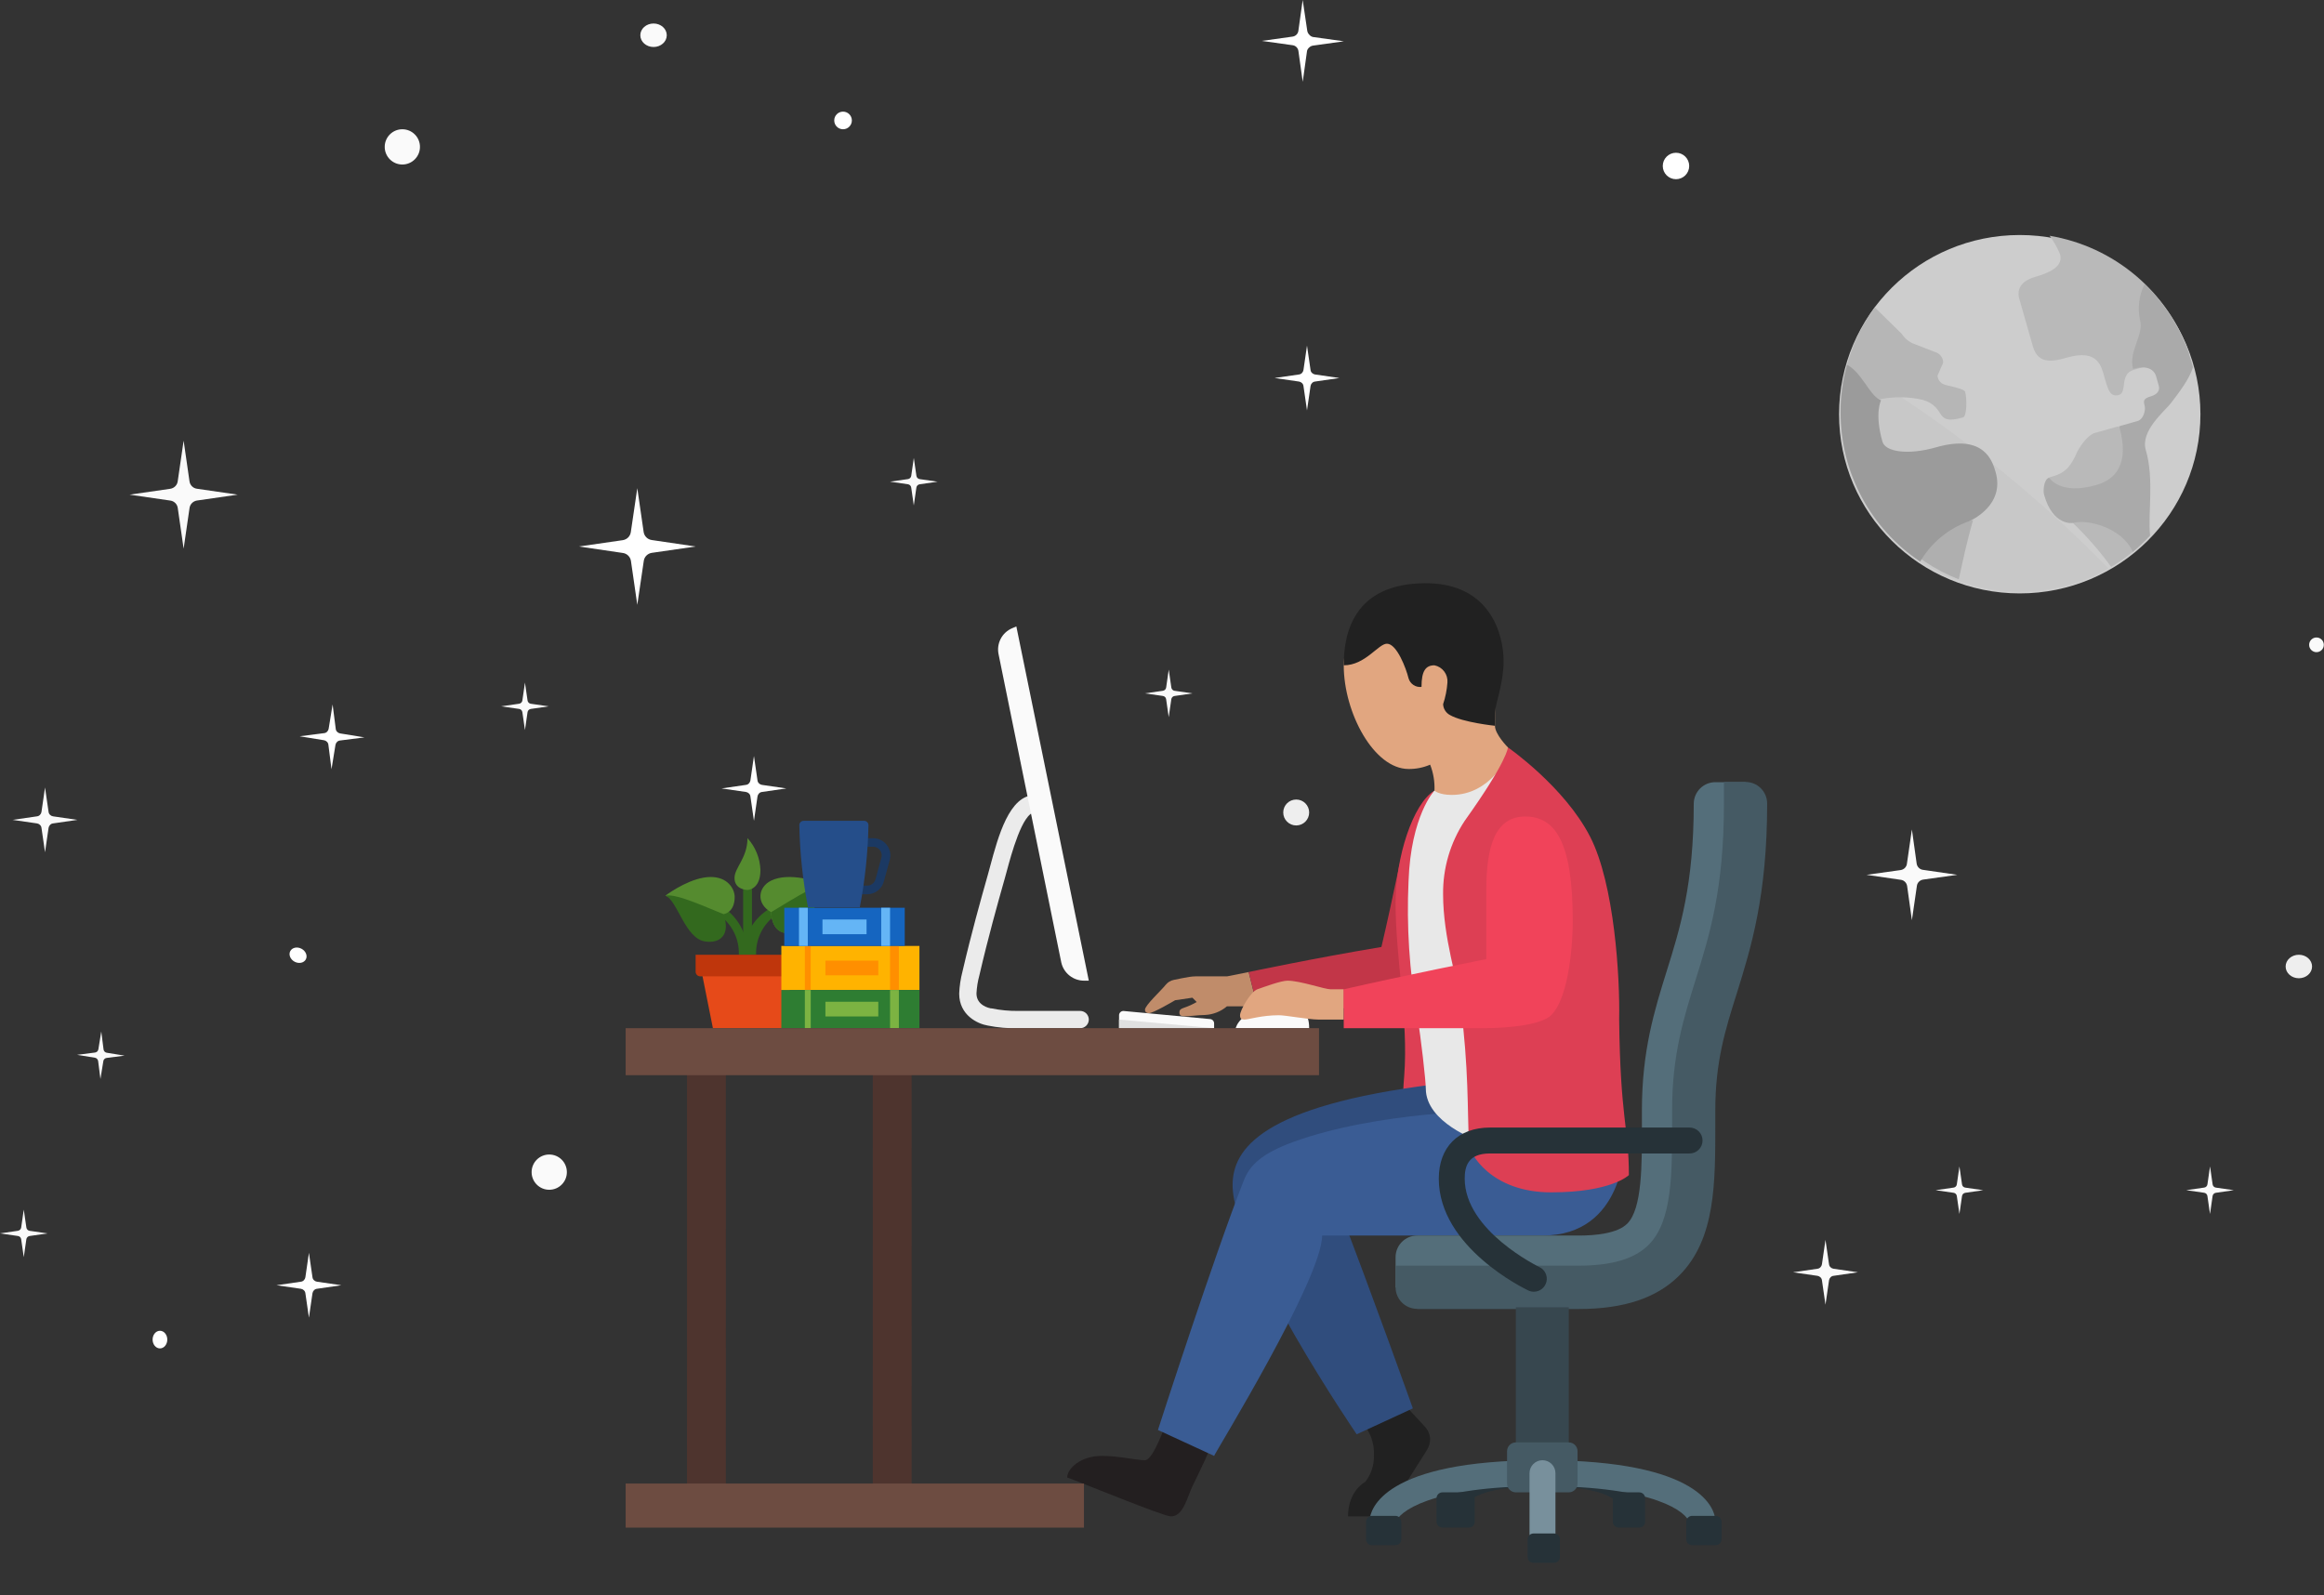 <svg width="791" height="543" viewBox="0 0 791 543" fill="none" xmlns="http://www.w3.org/2000/svg"><rect x="0" y="0" width="791" height="543" fill="#333333" stroke="none"/><style>#moon{animation: rotate 20s infinite 0s linear; transform-origin:center; transform-box:fill-box;}#circle_top_left,#circle_front_bottom,#circle_back,#circle_back_top,#circle_front,#circle_bottom_corner,#circle_small_front,#top_small_star,#circle_top_up_small,#circle_front_small{animation: blink 1.8s infinite 0s ease; transform-origin:center; transform-box:fill-box;}#circle_front_bottom,#top_small_star{animation-delay: .7s;}#circle_back,#circle_front_small{animation-delay: .3s;}#circle_back_top,#star_top{animation-delay:1.3s;}#circle_front{animation-delay:1.6s;}#star_behind,#star_top,#star_front_small,#star_behind_small{animation: starBlink 1.8s infinite 0s ease; transform-origin:center; transform-box:fill-box;}#front_star{animation: starBlink 3s infinite 0s ease; transform-origin:center; transform-box:fill-box;}#star_behind{animation-delay:1s;}@keyframes rotate{0%{transform: rotate(0deg);}100%{transform: rotate(360deg);}}@keyframes blink{0%{opacity:1; transform:scale(1.2);}50%{opacity:0; transform:scale(1);}100%{opacity:1; transform:scale(1.2);}}@keyframes starBlink{0%{transform:scale(1.5);}50%{transform:scale(1);}100%{transform:scale(1.5);}}</style><g id="hero img"><path id="Path 19" d="M8.088 411.765L7.206 417.865C7.164 418.146 7.029 418.404 6.824 418.6C6.619 418.79 6.364 418.918 6.089 418.968L0.001 419.85L6.089 420.732C6.374 420.766 6.639 420.895 6.841 421.098C7.044 421.301 7.173 421.565 7.207 421.85L8.089 427.938L8.971 421.838C9.011 421.558 9.143 421.298 9.345 421.1C9.546 420.901 9.808 420.774 10.089 420.738L16.177 419.856L10.077 418.974C9.797 418.934 9.537 418.803 9.338 418.601C9.14 418.399 9.013 418.137 8.977 417.856L8.088 411.765Z" fill="#FAFAFA"/><path id="star_front_small" d="M26.235 359.067L32.32 360.053C32.6 360.1 32.856 360.239 33.048 360.447C33.235 360.656 33.358 360.913 33.404 361.189L34.185 367.293L35.171 361.22C35.21 360.936 35.343 360.673 35.549 360.474C35.755 360.274 36.023 360.15 36.308 360.121L42.411 359.342L36.326 358.357C36.046 358.311 35.789 358.176 35.593 357.97C35.398 357.765 35.276 357.501 35.245 357.22L34.466 351.117L33.48 357.202C33.425 357.476 33.294 357.729 33.1 357.931C32.888 358.12 32.625 358.243 32.344 358.286L26.235 359.067Z" fill="#FAFAFA"/><g id="moon"><g id="Group 3"><path id="Ellipse 1" d="M687.442 202C721.407 202 748.942 174.689 748.942 141C748.942 107.311 721.407 80 687.442 80C653.476 80 625.942 107.311 625.942 141C625.942 174.689 653.476 202 687.442 202Z" fill="#CDCDCD"/><path id="Path 1" d="M626.471 140.441C626.479 151.115 629.285 161.6 634.61 170.851C639.934 180.101 647.592 187.794 656.818 193.162C666.044 198.529 676.516 201.384 687.19 201.441C697.863 201.498 708.365 198.755 717.648 193.486C691.187 166.442 661.295 142.982 628.736 123.707C627.205 129.152 626.442 134.785 626.471 140.441Z" fill="#C8C8C8"/><g id="Group 2"><path id="Path 2" d="M633.914 137.662L639.708 136L640.399 135.794C645.024 134.957 649.769 135.057 654.355 136.088C662.884 138.617 657.955 145 668.149 142.088C669.458 141.72 669.517 135.676 668.855 133.367C668.576 132.382 664.076 131.529 662.134 131.014C661.408 130.847 660.756 130.451 660.274 129.884C659.792 129.317 659.505 128.61 659.458 127.867L661.384 123.455C661.38 122.772 661.193 122.103 660.841 121.518C660.489 120.933 659.985 120.454 659.384 120.131L651.472 117.057C649.747 116.395 648.279 115.199 647.281 113.645L638.09 104.616C630.516 115.023 626.448 127.57 626.474 140.442" fill="#B6B6B6"/><path id="Path 3" d="M671.428 177.485C670.943 179.147 669.207 185.559 667.752 192.367C667.502 193.661 667.09 195.441 666.678 197.205C662.589 195.603 658.688 193.557 655.046 191.105C651.631 188.798 648.454 186.157 645.561 183.223L671.546 177.061C671.498 177.2 671.458 177.343 671.428 177.487V177.485Z" fill="#AFAFAF"/><path id="Path 4" d="M687.222 101.471L691.913 117.912C693.794 124.485 699.384 122.88 703.678 121.68C714.207 118.739 715.237 124.78 716.369 128.724C717.501 132.668 718.237 135.298 721.193 134.445C724.149 133.592 721.293 127.313 726.222 125.901L729.163 125.077L745.251 120.489C741.654 110.122 735.331 100.915 726.947 93.835C718.563 86.755 708.427 82.064 697.604 80.254C699.044 82.18 700.234 84.28 701.148 86.504C702.28 90.445 698.28 92.651 692.692 94.254C686.061 96.118 686.943 100.471 687.222 101.471Z" fill="#B9B9B9"/><path id="Path 5" d="M697.546 162.5L700.061 171.324C700.061 171.324 704.473 176.883 705.517 178.015C710.3 182.604 714.665 187.609 718.561 192.971C721.135 191.45 723.593 189.739 725.914 187.853C726.943 187.015 727.929 186.147 728.855 185.253L725.179 172.353V147.5L721.444 145.426L720.944 145.147L718.326 145.882L713.061 147.353C710.752 148.015 708.461 151.162 707.046 153.677C704.178 160.588 701.472 161.353 697.546 162.5Z" fill="#B9B9B9"/><path id="Path 6" d="M626.472 140.437C626.46 150.47 628.927 160.351 633.653 169.202C638.378 178.052 645.216 185.599 653.56 191.172C657.221 184.865 662.983 180.047 669.838 177.559H669.956C671.294 177 682.412 171.853 679.235 160.706C678.191 157.106 675.47 147.559 659.029 152.25C649.176 155.074 641.661 153.721 640.72 150.368C637.911 140.515 640.249 136.28 640.249 136.28C640.09 136.221 639.937 136.147 639.793 136.059H639.705C636.105 134.059 633.587 126.765 628.661 124.177C627.199 129.473 626.463 134.943 626.472 140.437V140.437Z" fill="#9B9B9B"/><path id="Path 7" d="M695.722 168.412C698.766 179.236 705.531 178.012 705.531 178.012C710.431 176.644 722.105 179.483 725.931 187.85C726.96 187.012 727.946 186.144 728.872 185.25C729.798 184.356 730.901 183.324 731.813 182.309C730.975 175.191 733.284 163.191 730.342 153.162C728.442 146.588 736.857 139.927 738.93 137.191C741.709 133.529 745.121 129.132 746.415 125.015C746.015 123.544 745.562 121.971 745.033 120.486C741.926 111.497 736.754 103.363 729.933 96.736C728.039 100.498 727.489 104.794 728.374 108.912C729.845 113.853 724.33 119.677 726.021 125.588C726.975 125.292 727.964 125.119 728.962 125.073C731.903 124.973 733.374 126.455 733.83 128.014L734.756 131.293C735.241 132.955 734.212 134.234 732.227 134.867C729.595 135.617 729.462 136.338 729.933 138.014C730.404 139.69 729.507 142.764 727.533 143.323L721.283 145.102L721.383 145.47C724.854 158.029 720.001 163.264 713.483 165.102C700.983 168.676 697.468 162.573 697.468 162.573C695.59 163.147 695.355 167.103 695.722 168.412Z" fill="#AAAAAA"/></g></g><path id="Path 8" d="M687.501 52.941C704.807 52.941 721.724 58.073 736.113 67.687C750.503 77.302 761.718 90.968 768.34 106.956C774.963 122.945 776.696 140.538 773.32 157.511C769.943 174.485 761.61 190.076 749.373 202.313C737.136 214.55 721.545 222.883 704.571 226.26C687.598 229.636 670.005 227.903 654.016 221.28C638.028 214.658 624.362 203.443 614.747 189.053C605.133 174.664 600.001 157.747 600.001 140.441C600.001 117.234 609.22 94.978 625.629 78.569C642.039 62.16 664.295 52.941 687.501 52.941V52.941ZM687.501 201.471C699.572 201.471 711.371 197.892 721.408 191.186C731.444 184.48 739.267 174.949 743.886 163.797C748.505 152.645 749.714 140.374 747.359 128.535C745.005 116.696 739.192 105.822 730.657 97.287C722.122 88.751 711.247 82.939 699.409 80.584C687.57 78.229 675.299 79.437 664.147 84.056C652.995 88.676 643.464 96.498 636.757 106.534C630.051 116.571 626.472 128.37 626.472 140.441V140.441C626.472 156.627 632.902 172.15 644.347 183.596C655.793 195.041 671.316 201.471 687.502 201.471H687.501Z" fill="url(#paint0_radial)"/></g><path id="star_top" d="M443.383 0L441.912 10.529C441.84 11.014 441.613 11.462 441.265 11.808C440.916 12.151 440.469 12.377 439.986 12.455L429.471 13.926L440 15.397C440.485 15.47 440.933 15.696 441.279 16.044C441.622 16.393 441.848 16.84 441.926 17.323L443.397 27.838L444.868 17.309C444.986 16.866 445.238 16.471 445.589 16.177C445.938 15.834 446.385 15.608 446.868 15.53L457.383 14.059L446.854 12.588C446.35 12.468 445.903 12.177 445.589 11.764C445.247 11.415 445.021 10.968 444.942 10.485L443.383 0Z" fill="white"/><path id="star1" d="M62.5 150L60.485 163.853C60.396 164.488 60.102 165.077 59.647 165.529C59.192 165.983 58.605 166.281 57.97 166.382L44.117 168.382L57.97 170.397C58.609 170.481 59.203 170.773 59.66 171.227C60.117 171.682 60.412 172.273 60.5 172.912L62.5 186.765L64.515 172.912C64.604 172.277 64.899 171.688 65.353 171.236C65.809 170.783 66.395 170.484 67.03 170.383L80.883 168.383L67.03 166.368C66.391 166.284 65.798 165.992 65.341 165.538C64.884 165.083 64.589 164.491 64.501 163.853L62.5 150Z" fill="#FAFAFA"/><path id="star_behind_small" d="M621.324 422.06L620.118 430.369C620.059 430.754 619.878 431.109 619.603 431.384C619.339 431.663 618.985 431.84 618.603 431.884L610.295 433.089L618.604 434.295C618.989 434.354 619.344 434.534 619.619 434.81C619.898 435.074 620.075 435.428 620.119 435.81L621.325 444.119L622.531 435.81C622.59 435.425 622.77 435.07 623.046 434.795C623.31 434.516 623.664 434.339 624.046 434.295L632.355 433.089L624.046 431.883C623.661 431.824 623.306 431.644 623.031 431.368C622.752 431.104 622.575 430.75 622.531 430.368L621.324 422.06Z" fill="#FAFAFA"/><path id="circle_front_small" d="M15.324 268.06L14.118 276.369C14.059 276.754 13.879 277.109 13.603 277.384C13.339 277.663 12.985 277.84 12.603 277.884L4.295 279.089L12.604 280.295C12.989 280.354 13.344 280.534 13.619 280.81C13.898 281.074 14.075 281.428 14.119 281.81L15.325 290.119L16.531 281.81C16.59 281.425 16.77 281.07 17.046 280.795C17.31 280.516 17.664 280.339 18.046 280.295L26.355 279.089L18.046 277.883C17.661 277.824 17.306 277.644 17.031 277.368C16.752 277.104 16.575 276.75 16.531 276.368L15.324 268.06Z" fill="#FAFAFA"/><path id="circle_top_up_small" d="M570.441 61C572.926 61 574.941 58.985 574.941 56.5C574.941 54.015 572.926 52 570.441 52C567.956 52 565.941 54.015 565.941 56.5C565.941 58.985 567.956 61 570.441 61Z" fill="white"/><path id="Path 13" d="M397.794 227.942L396.912 234.042C396.872 234.322 396.74 234.582 396.539 234.78C396.337 234.979 396.075 235.106 395.794 235.142L389.706 236.024L395.806 236.906C396.086 236.946 396.346 237.077 396.545 237.279C396.743 237.481 396.87 237.743 396.906 238.024L397.788 244.112L398.67 238.012C398.71 237.732 398.842 237.472 399.044 237.273C399.246 237.075 399.507 236.948 399.788 236.912L405.876 236.03L399.776 235.148C399.496 235.108 399.236 234.976 399.038 234.774C398.839 234.572 398.712 234.311 398.676 234.03L397.794 227.942Z" fill="#FAFAFA"/><path id="Path 14" d="M311.029 155.883L310.147 161.983C310.107 162.263 309.975 162.523 309.773 162.721C309.571 162.92 309.31 163.047 309.029 163.083L302.941 163.965L309.041 164.847C309.321 164.888 309.58 165.019 309.779 165.221C309.977 165.423 310.104 165.684 310.141 165.965L311.023 172.053L311.905 165.953C311.945 165.672 312.077 165.413 312.278 165.214C312.48 165.016 312.742 164.889 313.023 164.853L319.111 163.971L313.011 163.089C312.731 163.048 312.471 162.917 312.272 162.715C312.074 162.513 311.947 162.252 311.911 161.971L311.029 155.883Z" fill="#FAFAFA"/><path id="star_behind" d="M650.736 282.353L649.045 293.985C648.985 294.542 648.736 295.061 648.339 295.456C647.942 295.852 647.424 296.105 646.868 296.177L635.295 297.794L646.927 299.485C647.484 299.545 648.003 299.794 648.398 300.191C648.794 300.588 649.047 301.106 649.119 301.662L650.737 313.236L652.428 301.604C652.488 301.047 652.737 300.528 653.134 300.133C653.531 299.737 654.049 299.484 654.605 299.412L666.179 297.794L654.545 296.103C653.988 296.043 653.469 295.794 653.074 295.397C652.678 295 652.424 294.482 652.353 293.926L650.736 282.353Z" fill="#FAFAFA"/><path id="Path 16" d="M752.207 397.059L751.325 403.159C751.284 403.439 751.153 403.698 750.951 403.897C750.749 404.095 750.488 404.222 750.207 404.259L744.119 405.141L750.219 406.023C750.5 406.063 750.759 406.195 750.958 406.397C751.156 406.599 751.283 406.86 751.319 407.141L752.201 413.229L753.083 407.129C753.124 406.849 753.255 406.589 753.457 406.391C753.659 406.192 753.92 406.065 754.201 406.029L760.289 405.147L754.189 404.265C753.909 404.225 753.649 404.093 753.451 403.892C753.252 403.69 753.125 403.428 753.089 403.147L752.207 397.059Z" fill="#FAFAFA"/><path id="Path 17" d="M178.676 232.353L177.794 238.453C177.753 238.733 177.621 238.992 177.419 239.191C177.218 239.389 176.957 239.516 176.676 239.553L170.588 240.435L176.676 241.317C176.961 241.351 177.226 241.48 177.428 241.683C177.631 241.885 177.76 242.15 177.794 242.435L178.676 248.523L179.558 242.423C179.598 242.143 179.729 241.883 179.931 241.685C180.133 241.486 180.395 241.359 180.676 241.323L186.764 240.441L180.676 239.559C180.391 239.525 180.126 239.396 179.923 239.193C179.721 238.991 179.592 238.726 179.558 238.441L178.676 232.353Z" fill="#FAFAFA"/><path id="Path 18" d="M666.913 397.059L666.031 403.147C665.997 403.432 665.868 403.697 665.666 403.9C665.463 404.102 665.198 404.231 664.913 404.265L658.825 405.147L664.913 406.029C665.198 406.063 665.463 406.192 665.666 406.395C665.868 406.597 665.997 406.862 666.031 407.147L666.913 413.235L667.795 407.135C667.846 406.86 667.973 406.605 668.163 406.4C668.368 406.201 668.63 406.072 668.913 406.032L675.001 405.15L668.913 404.268C668.628 404.234 668.364 404.105 668.161 403.903C667.958 403.7 667.829 403.435 667.795 403.15L666.913 397.059Z" fill="#FAFAFA"/><path id="Path 20" d="M444.853 117.647L443.647 125.956C443.588 126.341 443.408 126.696 443.132 126.971C442.868 127.25 442.514 127.427 442.132 127.471L433.824 128.676L442.133 129.882C442.518 129.941 442.874 130.121 443.148 130.397C443.427 130.661 443.604 131.015 443.648 131.397L444.854 139.706L446.06 131.397C446.119 131.012 446.3 130.657 446.575 130.382C446.839 130.103 447.193 129.926 447.575 129.882L455.884 128.676L447.575 127.47C447.191 127.411 446.835 127.231 446.56 126.955C446.281 126.691 446.104 126.337 446.06 125.955L444.853 117.647Z" fill="white"/><path id="Path 21" d="M105.147 426.471L103.941 434.78C103.882 435.165 103.702 435.52 103.426 435.795C103.162 436.074 102.808 436.251 102.426 436.295L94.118 437.5L102.427 438.706C102.812 438.765 103.167 438.946 103.442 439.221C103.721 439.485 103.898 439.839 103.942 440.221L105.148 448.53L106.354 440.221C106.413 439.837 106.594 439.481 106.869 439.206C107.133 438.927 107.487 438.75 107.869 438.706L116.178 437.5L107.869 436.294C107.485 436.235 107.129 436.055 106.854 435.779C106.575 435.515 106.398 435.161 106.354 434.779L105.147 426.471Z" fill="white"/><path id="Path 68" d="M101.992 250.63L110.28 251.977C110.664 252.043 111.016 252.229 111.286 252.51C111.561 252.779 111.732 253.136 111.769 253.518L112.833 261.847L114.18 253.558C114.246 253.175 114.433 252.822 114.713 252.552C114.982 252.277 115.339 252.106 115.721 252.069L124.051 251.004L115.762 249.657C115.379 249.591 115.026 249.405 114.756 249.125C114.481 248.856 114.31 248.499 114.273 248.116L113.208 239.787L111.862 248.076C111.796 248.46 111.61 248.812 111.33 249.082C111.061 249.357 110.704 249.528 110.321 249.565L101.992 250.63Z" fill="white"/><path id="Path 22" d="M256.617 257.353L255.411 265.662C255.352 266.047 255.171 266.402 254.896 266.677C254.632 266.956 254.278 267.133 253.896 267.177L245.588 268.382L253.897 269.588C254.281 269.647 254.637 269.827 254.912 270.103C255.191 270.367 255.368 270.721 255.412 271.103L256.618 279.412L257.824 271.103C257.883 270.718 258.063 270.363 258.339 270.088C258.603 269.809 258.957 269.632 259.339 269.588L267.648 268.382L259.339 267.176C258.954 267.117 258.599 266.937 258.324 266.661C258.045 266.397 257.868 266.043 257.824 265.661L256.617 257.353Z" fill="white"/><path id="front_star" d="M216.912 166.177L214.706 181.133C214.608 181.824 214.288 182.464 213.794 182.957C213.301 183.442 212.668 183.76 211.985 183.869L197.059 186.03L212.015 188.236C212.703 188.335 213.34 188.654 213.833 189.144C214.325 189.634 214.647 190.27 214.75 190.957L216.912 205.883L219.118 190.927C219.217 190.236 219.537 189.596 220.03 189.103C220.524 188.618 221.156 188.299 221.839 188.191L236.765 186.029L221.809 183.823C221.121 183.723 220.484 183.405 219.992 182.915C219.499 182.425 219.177 181.789 219.074 181.102L216.912 166.177Z" fill="white"/><path id="Ellipse 3" d="M222.441 16C224.926 16 226.941 14.209 226.941 12C226.941 9.791 224.926 8 222.441 8C219.956 8 217.941 9.791 217.941 12C217.941 14.209 219.956 16 222.441 16Z" fill="#FAFAFA"/><path id="top_small_star" d="M286.941 44C288.598 44 289.941 42.657 289.941 41C289.941 39.343 288.598 38 286.941 38C285.284 38 283.941 39.343 283.941 41C283.941 42.657 285.284 44 286.941 44Z" fill="white"/><path id="circle_bottom_corner" d="M54.441 459C55.822 459 56.941 457.657 56.941 456C56.941 454.343 55.822 453 54.441 453C53.06 453 51.941 454.343 51.941 456C51.941 457.657 53.06 459 54.441 459Z" fill="white"/><path id="circle_small_front" d="M104.096 326.569C104.743 325.35 104.082 323.732 102.619 322.955C101.156 322.178 99.445 322.536 98.797 323.755C98.15 324.975 98.811 326.593 100.274 327.37C101.737 328.147 103.448 327.789 104.096 326.569Z" fill="white"/><path id="circle_top_left" d="M136.941 56C140.255 56 142.941 53.314 142.941 50C142.941 46.686 140.255 44 136.941 44C133.627 44 130.941 46.686 130.941 50C130.941 53.314 133.627 56 136.941 56Z" fill="#FAFAFA"/><path id="circle_front_bottom" d="M186.941 405C190.255 405 192.941 402.314 192.941 399C192.941 395.686 190.255 393 186.941 393C183.627 393 180.941 395.686 180.941 399C180.941 402.314 183.627 405 186.941 405Z" fill="#FAFAFA"/><path id="circle_back" d="M782.441 333C784.926 333 786.941 331.209 786.941 329C786.941 326.791 784.926 325 782.441 325C779.956 325 777.941 326.791 777.941 329C777.941 331.209 779.956 333 782.441 333Z" fill="#EEEEEE"/><path id="circle_front" d="M441.177 280.986C443.614 280.986 445.589 279.011 445.589 276.574C445.589 274.137 443.614 272.162 441.177 272.162C438.74 272.162 436.765 274.137 436.765 276.574C436.765 279.011 438.74 280.986 441.177 280.986Z" fill="#EEEEEE"/><path id="circle_back_top" d="M788.441 222C789.822 222 790.941 220.881 790.941 219.5C790.941 218.119 789.822 217 788.441 217C787.06 217 785.941 218.119 785.941 219.5C785.941 220.881 787.06 222 788.441 222Z" fill="#FAFAFA"/><g id="Group 9"><g id="Group 9_2"><path id="Path 27" d="M346.691 350.003H367.647C368.427 350.003 369.175 349.693 369.727 349.141C370.278 348.59 370.588 347.842 370.588 347.062C370.588 346.282 370.278 345.534 369.727 344.982C369.175 344.431 368.427 344.121 367.647 344.121H346.691C343.59 344.17 340.493 343.879 337.456 343.253H337.221C336.75 343.165 332.353 342.297 332.353 338.179C332.46 336.095 332.79 334.03 333.338 332.017C336.382 318.899 339.559 307.617 341.662 300.164L341.883 299.399C342.118 298.561 342.383 297.59 342.662 296.561C344.133 291.076 348.03 276.517 352.25 276.517C353.03 276.517 353.778 276.207 354.33 275.655C354.881 275.104 355.191 274.356 355.191 273.576C355.191 272.796 354.881 272.048 354.33 271.496C353.778 270.945 353.03 270.635 352.25 270.635C343.515 270.635 339.735 284.735 336.97 295.035C336.705 296.05 336.455 296.976 336.22 297.8L335.999 298.579C333.881 306.079 330.675 317.432 327.599 330.679C326.952 333.15 326.574 335.683 326.471 338.236C326.471 345.589 332.75 348.53 336.192 349.104C339.647 349.8 343.169 350.101 346.691 350.003V350.003Z" fill="#EBEBEB"/><path id="Path 28" d="M344.457 213.868L345.927 213.236L370.589 333.824H369.03C367.217 333.838 365.454 333.232 364.034 332.106C362.613 330.98 361.621 329.401 361.221 327.633L339.868 222.662C339.505 220.892 339.762 219.051 340.598 217.449C341.434 215.847 342.797 214.582 344.456 213.868H344.457Z" fill="#FAFAFA"/></g><path id="Path 29" opacity="0.2" d="M158.824 516.178C158.824 523.198 161.613 529.931 166.577 534.896C171.542 539.86 178.275 542.649 185.295 542.649H629.413C636.434 542.649 643.167 539.86 648.131 534.896C653.095 529.931 655.884 523.198 655.884 516.178H158.824Z" fill="url(#paint1_linear)"/><g id="Group 12"><path id="Path 30" d="M425.001 330.883L417.648 332.354H406.957C406.224 332.366 405.491 332.429 404.766 332.545C403.413 332.78 401.09 333.192 399.516 333.56C398.454 333.769 397.497 334.341 396.81 335.178C395.222 337.178 389.722 342.207 389.71 343.693C389.71 344.031 389.783 344.793 390.931 344.899C392.331 345.031 399.96 340.487 399.96 340.487L405.842 339.619L407.313 341.09C405.913 341.897 404.435 342.562 402.901 343.075C401.43 343.59 401.43 344.075 401.43 344.81C401.43 345.119 401.562 345.81 402.606 345.91C404.268 346.086 407.606 345.498 410.135 345.498C412.882 345.368 415.508 344.334 417.606 342.557H427.9L425.001 330.883Z" fill="#C08C6A"/><path id="Path 31" d="M489.707 273.53C495.589 273.53 502.942 275.001 502.942 294.118C502.942 302.942 499.677 327.618 491.177 338.236C485.295 345.589 435.853 342.648 427.942 342.648L425.001 330.883C425.001 330.883 446.928 326.236 470.178 322.354C470.178 322.354 472.119 314.354 475.34 298.942C479.413 279.412 483.648 273.53 489.707 273.53Z" fill="#C23648"/><path id="Path 32" d="M488.236 269.118C480.883 273.53 475.001 291.897 475.001 307.353C475.001 326.471 479.413 347.059 477.942 366.177C477.31 373.516 477.31 380.896 477.942 388.236H523.53V269.118H488.236Z" fill="#DD3F54"/><g id="Group 10"><path id="Path 33" d="M485.706 493.56C486.408 492.398 486.775 491.064 486.765 489.707C486.626 488.026 485.872 486.455 484.647 485.295C477.941 477.942 475 475.001 475 475.001L463.235 483.825C464.739 485.378 465.907 487.224 466.667 489.248C467.426 491.272 467.759 493.431 467.647 495.59C467.687 498.778 466.651 501.886 464.706 504.413C464.706 504.413 458.824 507.354 458.824 516.178H468.148C469.142 516.177 470.118 515.924 470.988 515.443C471.857 514.962 472.59 514.269 473.119 513.428L485.706 493.56Z" fill="#212121"/><path id="Path 34" d="M498.53 404.413C480.883 408.825 455.883 411.766 455.883 411.766C466.177 438.237 480.883 479.413 480.883 479.413L461.765 488.237C461.765 488.237 419.53 426.472 419.53 403.388C419.53 391.182 429.412 376.476 488.236 369.123C508.736 366.564 516.177 376.476 516.177 385.299C516.177 397.06 507.354 402.207 498.53 404.413Z" fill="#304D7D"/></g><g id="Group 11"><path id="Path 35" d="M413.236 489.707C413.236 489.707 412.721 491.869 405.883 505.884C404.03 509.678 402.824 516.178 398.53 516.178C395.93 516.178 366.93 504.207 363.236 502.943C363.236 500.002 367.648 495.59 375.001 495.59C380.883 495.59 386.766 497.061 389.707 497.061C392.648 497.061 397.06 483.825 397.06 483.825L413.236 489.707Z" fill="#231F20"/><path id="Path 36" d="M513.236 377.942C542.486 377.942 552.942 389.707 552.942 389.707C552.942 389.707 552.942 420.589 525.001 420.589H450.001C450.001 435.295 413.339 494.883 413.236 495.589L394.118 486.766C394.118 486.766 413.236 427.457 423.368 401.766C425.383 396.666 429.412 392.648 440.192 388.722C468.662 378.368 507.559 377.942 513.236 377.942Z" fill="#3A5C94"/></g><path id="Path 37" d="M420.589 350.001H445.589C445.589 344.119 442.648 342.648 436.765 342.648C422.06 342.648 420.589 350.001 420.589 350.001Z" fill="#FAFAFA"/><path id="Path 38" d="M457.355 336.765H452.943C450.811 336.765 442.531 333.824 438.237 333.824C436.031 333.824 430.458 335.883 427.943 336.765C425.678 337.559 422.061 343.839 422.061 345.589C422.061 346.677 422.473 347.06 423.532 347.06C425.003 347.06 429.414 345.589 435.297 345.589C437.518 345.589 445.591 347.06 448.532 347.06H457.356L457.355 336.765Z" fill="#E1A680"/><path id="Path 39" d="M479.413 261.766C481.94 261.796 484.445 261.295 486.766 260.295C487.869 263.101 488.37 266.107 488.237 269.119C488.237 272.06 489.708 275.001 492.649 275.001C517.649 275.001 513.237 254.413 513.237 254.413C513.237 254.413 508.825 250.001 508.825 247.06V235.295C508.825 213.236 501.472 202.942 485.296 202.942C469.12 202.942 457.358 214.28 457.358 226.471C457.358 242.648 467.648 261.766 479.413 261.766Z" fill="#E1A680"/><path id="Path 40" d="M485.296 198.53C507.355 198.53 511.767 216.177 511.767 225.001C511.767 232.677 509.061 239.001 508.826 242.648C508.753 243.898 508.826 247.06 508.826 247.06C508.826 247.06 497.9 245.928 493.502 243.398C492.828 243.037 492.259 242.507 491.852 241.86C491.444 241.212 491.212 240.471 491.178 239.707C491.974 237.327 492.468 234.857 492.649 232.354C492.762 231.003 492.375 229.658 491.562 228.573C490.749 227.489 489.565 226.741 488.237 226.472C485.296 226.472 483.825 228.295 483.825 233.825C482.86 233.939 481.886 233.706 481.077 233.167C480.269 232.628 479.678 231.818 479.413 230.884C478.589 227.531 475.428 219.119 472.06 219.119C469.119 219.119 464.707 226.472 457.354 226.472C457.355 216.177 460.296 198.53 485.296 198.53Z" fill="#212121"/><path id="Path 41" d="M482.353 345.589C479.692 330.548 478.706 315.259 479.412 300.001C480.206 277.53 488.236 269.119 488.236 269.119C488.236 269.119 489.707 270.59 494.118 270.59C507.353 270.59 513.236 257.355 513.236 257.355L523.53 269.12V388.237H502.942C502.942 388.237 485.295 382.137 485.295 370.59C485.291 368.001 483.633 353.104 482.353 345.589Z" fill="#E8E8E8"/><path id="Path 42" d="M513.236 254.412C513.236 254.412 532.354 267.647 541.174 284.736C549.542 300.913 551.395 332.957 551.1 346.898C551.468 380.883 554.409 383.825 554.409 399.998C554.409 399.998 548.6 405.88 527.938 405.88C507.276 405.88 500.129 392.38 499.997 389.703C499.365 376.821 499.997 364.703 497.056 341.174C496.148 333.824 491.174 319.118 491.174 304.412C491.07 295.531 493.632 286.822 498.527 279.412C513.236 258.824 513.236 254.412 513.236 254.412Z" fill="#DD3F54"/><path id="Path 43" d="M519.12 277.942C529.414 277.942 535.296 286.766 535.296 313.236C535.296 324.927 533.237 340.486 527.943 345.589C524.767 348.663 514.708 350.001 504.414 350.001H457.354V336.766C476.472 332.354 505.883 326.472 505.883 326.472V302.942C505.883 288.236 508.826 277.942 519.12 277.942Z" fill="#F1435A"/></g><g id="Group 13"><path id="Path 44" d="M380.883 350.001H413.236V348.369C413.238 348.001 413.101 347.645 412.853 347.373C412.606 347.101 412.265 346.931 411.898 346.898L382.486 344.148C382.099 344.112 381.713 344.231 381.413 344.479C381.113 344.727 380.924 345.084 380.886 345.471V345.471L380.883 350.001Z" fill="#FAFAFA"/><path id="Path 45" d="M380.883 350H413.236L380.883 347.059V350Z" fill="#E0E0E0"/></g><g id="Group 15"><path id="Path 46" d="M594.119 273.53C594.119 329.045 576.472 339.177 576.472 377.942C576.472 408.927 578.649 438.236 537.31 438.236H475.001V427.942C475.001 425.992 475.776 424.122 477.155 422.743C478.534 421.364 480.404 420.589 482.354 420.589H537.311C543.017 420.589 550.546 419.883 553.87 416.516C558.929 411.428 558.885 396.692 558.841 382.428V377.943C558.841 357.605 563.135 343.869 567.282 330.561C571.811 316.076 576.488 301.149 576.488 273.532C576.508 271.595 577.291 269.743 578.668 268.38C580.045 267.017 581.904 266.253 583.841 266.253H594.135L594.119 273.53Z" fill="#546E7A"/><path id="Path 47" d="M482.354 445.589H537.31C552.71 445.589 563.91 441.854 571.575 434.163C583.975 421.722 583.825 402.604 583.825 382.354V377.942C583.825 361.413 587.207 350.574 591.178 338.015C596.016 322.486 601.472 304.897 601.472 273.53C601.472 271.58 600.698 269.709 599.319 268.33C597.94 266.951 596.07 266.177 594.119 266.177H586.766V273.53C586.766 302.662 581.854 318.398 577.09 333.63C572.99 346.762 569.119 359.174 569.119 377.939V382.351C569.119 399.469 569.219 415.63 561.148 423.733C556.383 428.512 548.574 430.833 537.295 430.833H475.001V438.186C475.001 440.136 475.776 442.006 477.155 443.385C478.534 444.764 480.404 445.539 482.354 445.539V445.589Z" fill="#455A64"/><path id="Path 48" d="M522.061 439.706C523.062 439.705 524.034 439.363 524.815 438.736C525.597 438.11 526.142 437.236 526.361 436.258C526.58 435.281 526.459 434.258 526.02 433.358C525.581 432.458 524.848 431.734 523.943 431.306C523.693 431.188 498.531 418.983 498.531 401.218C498.531 397.233 499.502 392.644 507.105 392.644H575.005C575.589 392.653 576.17 392.545 576.713 392.327C577.256 392.11 577.75 391.786 578.167 391.375C578.584 390.965 578.915 390.476 579.141 389.936C579.367 389.396 579.483 388.817 579.483 388.232C579.483 387.647 579.367 387.068 579.141 386.529C578.915 385.989 578.584 385.5 578.167 385.089C577.75 384.679 577.256 384.355 576.713 384.137C576.17 383.92 575.589 383.812 575.005 383.821H507.108C496.373 383.821 489.708 390.483 489.708 401.221C489.708 424.589 518.929 438.692 520.179 439.28C520.767 439.559 521.409 439.705 522.061 439.707V439.706Z" fill="#263238"/><path id="Path 49" d="M499.855 511.31C499.855 511.31 502.943 505.884 525.002 505.884C539.576 505.884 545.811 508.266 548.237 509.693C548.975 510.057 549.615 510.591 550.105 511.252L552.017 510.652L553.488 510.373L558.826 509.947C558.591 506.932 555.426 497.065 525.002 497.065C494.578 497.065 491.428 506.928 491.178 509.942L500.002 510.648C499.999 510.876 499.949 511.102 499.855 511.31V511.31Z" fill="#263238"/><path id="Path 50" d="M475.002 518.325C475.855 514.854 486.487 505.884 525.002 505.884C563.517 505.884 574.208 514.855 575.002 518.325C574.987 518.217 574.987 518.108 575.002 518.001L583.826 517.295C583.561 513.913 579.414 497.06 525.002 497.06C470.59 497.06 466.457 513.913 466.178 517.295L475.002 518.001C475.017 518.108 475.017 518.217 475.002 518.325V518.325Z" fill="#546E7A"/><path id="Rectangle 3" d="M533.942 445H515.942V500H533.942V445Z" fill="#37474F"/><path id="Rectangle 4" d="M533.942 491H515.942C514.286 491 512.942 492.343 512.942 494V505C512.942 506.657 514.286 508 515.942 508H533.942C535.599 508 536.942 506.657 536.942 505V494C536.942 492.343 535.599 491 533.942 491Z" fill="#455A64"/><g id="Group 14"><path id="Path 51" d="M525.002 526.472C525.582 526.472 526.155 526.357 526.691 526.136C527.226 525.914 527.712 525.589 528.122 525.179C528.532 524.77 528.857 524.283 529.078 523.748C529.3 523.213 529.414 522.639 529.414 522.06V501.472C529.414 500.301 528.95 499.179 528.122 498.352C527.295 497.524 526.172 497.06 525.002 497.06C523.832 497.06 522.71 497.524 521.883 498.352C521.055 499.179 520.59 500.301 520.59 501.472V501.472V522.06C520.59 523.23 521.055 524.352 521.883 525.179C522.71 526.007 523.832 526.472 525.002 526.472V526.472Z" fill="#78909C"/><path id="Rectangle 5" d="M528.942 522H521.942C520.838 522 519.942 522.895 519.942 524V530C519.942 531.104 520.838 532 521.942 532H528.942C530.047 532 530.942 531.104 530.942 530V524C530.942 522.895 530.047 522 528.942 522Z" fill="#263238"/><path id="Rectangle 6" d="M583.942 516H575.942C574.838 516 573.942 516.895 573.942 518V524C573.942 525.104 574.838 526 575.942 526H583.942C585.047 526 585.942 525.104 585.942 524V518C585.942 516.895 585.047 516 583.942 516Z" fill="#263238"/><path id="Rectangle 7" d="M557.942 508H550.942C549.838 508 548.942 508.895 548.942 510V518C548.942 519.104 549.838 520 550.942 520H557.942C559.047 520 559.942 519.104 559.942 518V510C559.942 508.895 559.047 508 557.942 508Z" fill="#263238"/><path id="Rectangle 8" d="M499.942 508H490.942C489.838 508 488.942 508.895 488.942 510V518C488.942 519.104 489.838 520 490.942 520H499.942C501.047 520 501.942 519.104 501.942 518V510C501.942 508.895 501.047 508 499.942 508Z" fill="#263238"/><path id="Rectangle 9" d="M474.942 516H466.942C465.838 516 464.942 516.895 464.942 518V524C464.942 525.104 465.838 526 466.942 526H474.942C476.047 526 476.942 525.104 476.942 524V518C476.942 516.895 476.047 516 474.942 516Z" fill="#263238"/></g></g><g id="surface1"><path id="Path 52" d="M255.883 325.001C255.926 322.252 256.694 319.563 258.109 317.205C259.524 314.848 261.536 312.906 263.942 311.576L262.471 308.988C259.613 310.581 257.226 312.901 255.553 315.714C253.88 318.526 252.979 321.731 252.942 325.003L255.883 325.001Z" fill="#33691E"/><path id="Path 53" d="M254.412 325.001L257.353 324.913C257.268 322.287 257.839 319.681 259.015 317.331C260.191 314.982 261.935 312.963 264.088 311.457L262.383 309.045C259.838 310.837 257.777 313.233 256.386 316.018C254.995 318.803 254.317 321.889 254.412 325.001V325.001Z" fill="#33691E"/><path id="Path 54" d="M254.412 325.001C254.508 321.889 253.83 318.803 252.439 316.018C251.048 313.233 248.987 310.837 246.442 309.045L244.736 311.457C246.902 312.971 248.653 315.004 249.83 317.371C251.007 319.737 251.571 322.36 251.471 325.001H254.412Z" fill="#33691E"/><path id="Path 55" d="M241.911 298.53C235.573 298.53 228.338 303.515 226.47 304.868C230.514 306.442 233.235 311.353 240.396 312.294C245.175 312.894 246.278 311.162 246.278 311.162C246.278 311.162 250.057 310.794 250.057 305.28C250 302.43 247.589 298.53 241.911 298.53Z" fill="#558B2F"/><path id="Path 56" d="M240.001 320.472C233.163 319.516 230.575 306.443 226.472 304.872C229.663 304.401 234.678 306.343 246.222 311.166C248.809 318.266 245.015 321.251 240.001 320.472Z" fill="#33691E"/><path id="Path 57" d="M262.442 299.781C268.677 296.708 278.413 300.163 280.883 301.046C277.251 303.222 277.765 314.958 271.133 317.134C266.457 318.605 262.824 316.884 262.442 310.502C257.236 307.56 258.016 301.942 262.442 299.781Z" fill="#558B2F"/><path id="Path 58" d="M271.133 317.135C277.765 314.959 277.251 303.223 280.883 301.047C277.633 301.312 272.956 304.12 262.442 310.503C262.824 316.883 266.342 318.663 271.133 317.135Z" fill="#33691E"/><path id="Rectangle 10" d="M255.941 302H252.941V323H255.941V302Z" fill="#33691E"/><path id="Path 59" d="M254.412 285.295C257.117 288.279 258.679 292.123 258.824 296.148C258.824 302.942 254.412 302.942 254.412 302.942C254.412 302.942 250 302.942 250 298.868C250 295.324 254.412 292.089 254.412 285.295Z" fill="#558B2F"/><path id="Path 60" d="M270.589 327.942L266.177 350.001H242.648L238.236 327.942H270.589Z" fill="#E64A19"/><path id="Path 61" d="M238.236 332.354H270.589C270.979 332.354 271.353 332.199 271.629 331.923C271.905 331.647 272.06 331.273 272.06 330.883V325.001H236.765V330.883C236.792 331.264 236.956 331.623 237.226 331.893C237.496 332.163 237.855 332.327 238.236 332.354Z" fill="#BF360C"/></g><g id="Group 16"><path id="Rectangle 11" d="M312.941 322H265.941V337H312.941V322Z" fill="#FFB300"/><path id="Rectangle 12" d="M305.941 322H302.941V337H305.941V322Z" fill="#FF8F00"/><path id="Rectangle 13" d="M275.941 322H273.941V337H275.941V322Z" fill="#FF8F00"/><path id="Rectangle 14" d="M298.941 327H280.941V332H298.941V327Z" fill="#FF8F00"/></g><g id="Group 17"><path id="Rectangle 15" d="M312.941 337H265.941V350H312.941V337Z" fill="#2E7D32"/><path id="Rectangle 16" d="M305.941 337H302.941V350H305.941V337Z" fill="#7CB342"/><path id="Rectangle 17" d="M275.941 337H273.941V350H275.941V337Z" fill="#7CB342"/><path id="Rectangle 18" d="M298.941 341H280.941V346H298.941V341Z" fill="#7CB342"/></g><g id="Group 18"><path id="Rectangle 19" d="M307.941 309H266.941V322H307.941V309Z" fill="#1565C0"/><path id="Rectangle 20" d="M302.941 309H299.941V322H302.941V309Z" fill="#64B5F6"/><path id="Rectangle 21" d="M274.941 309H271.941V322H274.941V309Z" fill="#64B5F6"/><path id="Rectangle 22" d="M294.941 313H279.941V318H294.941V313Z" fill="#64B5F6"/></g><g id="Group 20"><g id="Group 19"><path id="Path 62" d="M291.177 286.764L289.706 302.941H295.162C296.129 302.94 297.068 302.621 297.836 302.034C298.604 301.447 299.157 300.624 299.412 299.691L301.427 292.338C301.734 291.211 301.581 290.008 301.002 288.994C300.423 287.979 299.465 287.236 298.339 286.926C297.955 286.821 297.56 286.766 297.162 286.764H291.177Z" fill="url(#paint2_radial)"/><path id="Path 63" d="M288.103 304.407H295.162C296.451 304.404 297.703 303.978 298.726 303.195C299.749 302.411 300.486 301.313 300.824 300.069L302.839 292.716C303.042 291.981 303.097 291.212 303.001 290.454C302.905 289.697 302.66 288.966 302.28 288.304C301.898 287.632 301.387 287.042 300.776 286.568C300.165 286.093 299.467 285.744 298.721 285.539C298.216 285.406 297.696 285.338 297.174 285.337H289.821L288.103 304.407ZM297.162 288.23C297.425 288.226 297.687 288.26 297.941 288.33C298.314 288.432 298.663 288.607 298.969 288.844C299.274 289.081 299.53 289.376 299.721 289.712C299.912 290.048 300.035 290.419 300.083 290.803C300.131 291.186 300.103 291.576 300 291.948V291.948L297.985 299.307C297.815 299.927 297.447 300.473 296.937 300.863C296.428 301.254 295.804 301.467 295.162 301.469H291.309L292.515 288.234L297.162 288.23Z" fill="#1B3963"/></g><path id="Path 64" d="M292.647 308.824H275C273.22 299.612 272.236 290.263 272.059 280.883C272.059 280.492 272.214 280.118 272.49 279.842C272.766 279.567 273.14 279.412 273.53 279.412H294.118C294.508 279.412 294.882 279.567 295.158 279.842C295.434 280.118 295.589 280.492 295.589 280.883C295.412 290.263 294.428 299.612 292.647 308.824V308.824Z" fill="#254E8A"/></g><g id="Group 21"><path id="Path 65" d="M233.839 438.604L233.824 519.119H247.045L247.06 438.604L247.045 357.354H233.824L233.839 438.604Z" fill="#4E342E"/><path id="Path 66" d="M297.075 437.869L297.06 519.119H310.281L310.296 437.869L310.281 357.354H297.06L297.075 437.869Z" fill="#4E342E"/><path id="Rectangle 23" d="M448.941 350.001H212.941V366.001H448.941V350.001Z" fill="#6D4C41"/><path id="Rectangle 24" d="M368.941 505.001H212.941V520.001H368.941V505.001Z" fill="#6D4C41"/></g></g></g><defs><radialGradient id="paint0_radial" cx="0" cy="0" r="1" gradientUnits="userSpaceOnUse" gradientTransform="translate(-1658.1 -2623.98) rotate(180) scale(87.5)"><stop offset="0.76" stop-color="#E1E1E1"/><stop offset="0.78" stop-color="#E6E6E6" stop-opacity="0.639"/><stop offset="0.8" stop-color="#ECECEC" stop-opacity="0.302"/><stop offset="0.81" stop-color="#EFEFEF" stop-opacity="0.078"/><stop offset="0.82" stop-color="#F0F0F0" stop-opacity="0"/></radialGradient><linearGradient id="paint1_linear" x1="407.354" y1="-1031.82" x2="407.354" y2="-1058.29" gradientUnits="userSpaceOnUse"><stop stop-color="white" stop-opacity="0"/><stop offset="1" stop-color="#B3B3B3" stop-opacity="0.8"/></linearGradient><radialGradient id="paint2_radial" cx="0" cy="0" r="1" gradientUnits="userSpaceOnUse" gradientTransform="translate(-6882.17 -4862.71) rotate(180) scale(7.088)"><stop offset="0.76" stop-color="#EBEBEB"/><stop offset="0.77" stop-color="#ECECEC" stop-opacity="0.859"/><stop offset="0.78" stop-color="#EEEEEE" stop-opacity="0.659"/><stop offset="0.79" stop-color="#F0F0F0" stop-opacity="0.478"/><stop offset="0.8" stop-color="#F2F2F2" stop-opacity="0.329"/><stop offset="0.81" stop-color="#F3F3F3" stop-opacity="0.212"/><stop offset="0.82" stop-color="#F4F4F4" stop-opacity="0.122"/><stop offset="0.83" stop-color="#F4F4F4" stop-opacity="0.051"/><stop offset="0.85" stop-color="#F5F5F5" stop-opacity="0.012"/><stop offset="0.87" stop-color="#F5F5F5" stop-opacity="0"/></radialGradient></defs></svg>